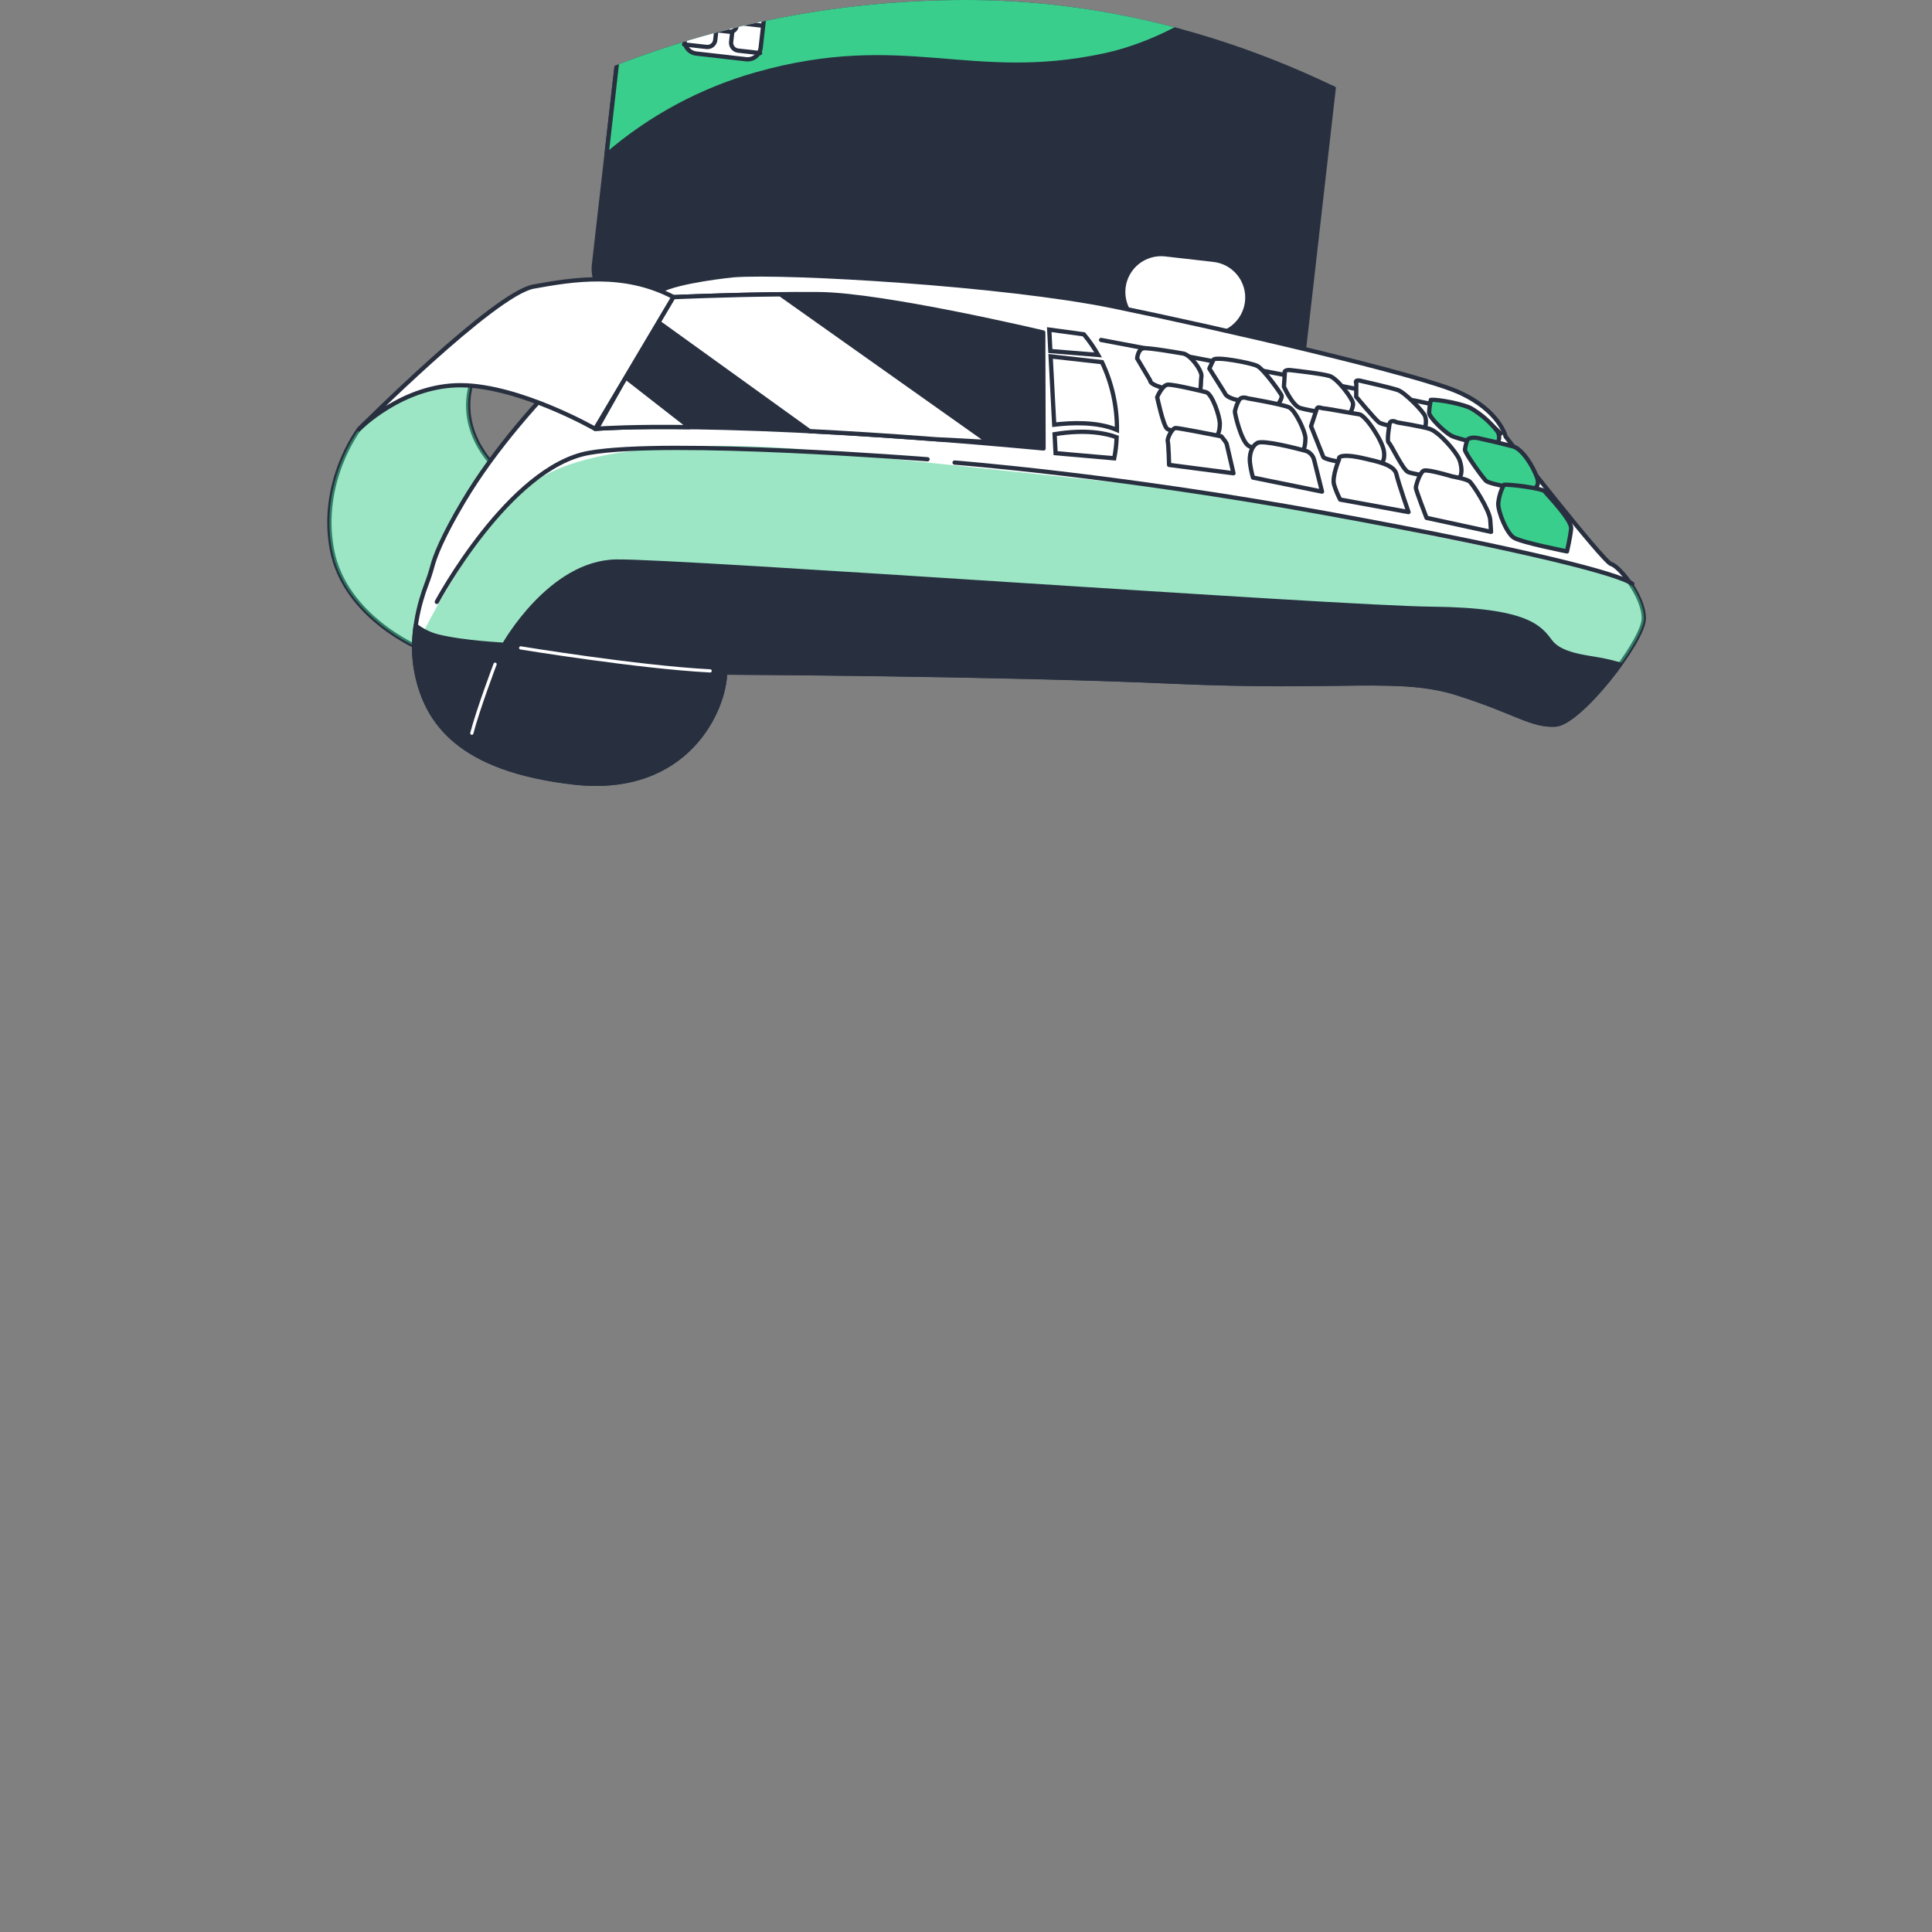 <?xml version="1.0" encoding="UTF-8"?> <svg xmlns="http://www.w3.org/2000/svg" width="364" height="364" viewBox="0 0 364 364" fill="none"><rect x="0" y="0" width="364" height="364" fill="#808080" stroke="none"/><g clip-path="url(#clip0_51_240)"><path d="M238.485 70.961L117.673 57.194C115.947 56.993 114.371 56.117 113.289 54.757C112.207 53.397 111.708 51.664 111.901 49.937L119.744 -18.864C119.945 -20.591 120.821 -22.167 122.181 -23.249C123.541 -24.331 125.275 -24.83 127.002 -24.637L247.808 -10.864C249.534 -10.663 251.111 -9.786 252.192 -8.426C253.274 -7.066 253.773 -5.333 253.58 -3.606L245.743 65.195C245.541 66.92 244.664 68.495 243.304 69.575C241.944 70.656 240.211 71.154 238.485 70.961Z" fill="#283040" stroke="#283040" stroke-width="0.807" stroke-linecap="round" stroke-linejoin="round"></path><path d="M230.928 -12.771C222.739 -7.487 213.03 -2.902 202.653 -1.548C174.189 2.172 161.173 -9.914 129.623 -3.644C125.542 -2.83 121.53 -1.702 117.622 -0.27L114.267 29.218C122.476 22.127 132.142 16.925 142.582 13.979C170.292 6.184 182.782 15.815 207.921 10.475C222.84 7.305 235.649 -3.257 243.608 -11.322L230.928 -12.771Z" fill="#3ACE8D" stroke="#283040" stroke-width="0.807" stroke-linecap="round" stroke-linejoin="round"></path><path d="M142.156 -2.683L132.753 -3.755C131.395 -3.91 130.169 -2.935 130.015 -1.577L128.997 7.351C128.842 8.709 129.817 9.934 131.174 10.089L140.578 11.161C141.935 11.316 143.161 10.341 143.316 8.984L144.334 0.055C144.489 -1.302 143.514 -2.528 142.156 -2.683Z" fill="white" stroke="#283040" stroke-width="0.807" stroke-linecap="round" stroke-linejoin="round"></path><path d="M137.926 1.682L135.896 1.45C135.231 1.374 134.63 1.852 134.554 2.518L134.34 4.399C134.264 5.065 134.742 5.666 135.407 5.742L137.437 5.973C138.102 6.049 138.703 5.571 138.779 4.905L138.994 3.024C139.069 2.359 138.592 1.758 137.926 1.682Z" fill="white" stroke="#283040" stroke-width="0.807" stroke-linecap="round" stroke-linejoin="round"></path><path d="M130.121 -2.486L134.315 -2.009C134.707 -1.962 135.064 -1.763 135.31 -1.454C135.555 -1.146 135.668 -0.752 135.625 -0.36L135.425 1.384" stroke="#283040" stroke-width="0.807" stroke-linecap="round" stroke-linejoin="round"></path><path d="M144.444 -0.855L140.298 -1.323C140.104 -1.345 139.908 -1.329 139.72 -1.276C139.532 -1.222 139.356 -1.132 139.203 -1.01C139.05 -0.889 138.922 -0.738 138.827 -0.567C138.733 -0.396 138.672 -0.208 138.65 -0.014L138.451 1.73" stroke="#283040" stroke-width="0.807" stroke-linecap="round" stroke-linejoin="round"></path><path d="M128.884 8.371L133.108 8.846C133.303 8.869 133.5 8.854 133.688 8.8C133.876 8.747 134.052 8.657 134.205 8.535C134.359 8.413 134.486 8.262 134.581 8.091C134.675 7.92 134.735 7.731 134.757 7.537L134.956 5.793" stroke="#283040" stroke-width="0.807" stroke-linecap="round" stroke-linejoin="round"></path><path d="M143.205 10.003L139.059 9.535C138.865 9.512 138.677 9.452 138.506 9.357C138.335 9.262 138.185 9.135 138.063 8.982C137.942 8.829 137.852 8.653 137.798 8.465C137.744 8.277 137.728 8.08 137.75 7.886L137.95 6.142" stroke="#283040" stroke-width="0.807" stroke-linecap="round" stroke-linejoin="round"></path><path d="M129.502 3.222L134.415 3.783" stroke="#283040" stroke-width="0.807" stroke-linecap="round" stroke-linejoin="round"></path><path d="M138.729 4.274L143.641 4.835" stroke="#283040" stroke-width="0.807" stroke-linecap="round" stroke-linejoin="round"></path><path d="M227.102 62.748C228.878 62.95 230.663 62.438 232.062 61.325C233.461 60.212 234.361 58.588 234.564 56.812C234.766 55.035 234.254 53.251 233.141 51.851C232.028 50.452 230.404 49.552 228.628 49.35L219.527 48.312C217.75 48.109 215.966 48.621 214.566 49.734C213.167 50.847 212.267 52.471 212.065 54.248C211.862 56.024 212.374 57.809 213.487 59.208C214.6 60.608 216.224 61.507 218.001 61.71L227.102 62.748Z" fill="white"></path><path d="M67.597 80.921C67.597 80.921 60.124 90.768 62.539 103.559C64.955 116.349 79.092 122.161 79.092 122.161L93.62 88.301C93.62 88.301 84.62 80.525 89.835 69.513C89.835 69.513 75.926 72.208 67.597 80.921Z" fill="white" stroke="#283040" stroke-width="0.807" stroke-linecap="round" stroke-linejoin="round"></path><g style="mix-blend-mode:multiply" opacity="0.5"><path d="M67.597 80.921C67.597 80.921 60.124 90.768 62.539 103.559C64.955 116.349 79.092 122.161 79.092 122.161L93.62 88.301C93.62 88.301 84.62 80.525 89.835 69.513C89.835 69.513 75.926 72.208 67.597 80.921Z" fill="#3ACE8D"></path></g><path d="M138.226 51.846C138.226 51.846 127.726 52.879 124.3 54.829C120.875 56.78 99.118 74.599 87.315 94.459C83.309 101.197 81.934 104.871 81.466 106.639C81.153 107.805 80.779 108.954 80.346 110.081C79.105 113.339 77.13 120.006 78.475 126.706C80.366 136.082 86.516 144.937 108.022 147.425C129.527 149.912 136.528 133.521 136.596 126.725C136.596 126.725 188.498 126.961 220.816 128.424C253.134 129.888 263.657 127.152 274.686 130.665C285.715 134.178 288.519 136.761 293.048 136.521C297.577 136.281 309.659 120.81 309.701 116.555C309.743 112.3 304.979 106.58 303.563 106.28C302.147 105.981 283.668 82.256 283.668 82.256C283.668 82.256 282.581 77.425 274.962 73.945C267.343 70.466 229.985 61.863 209.604 57.683C189.224 53.503 148.446 51.102 138.226 51.846Z" fill="white" stroke="#283040" stroke-width="0.807" stroke-linecap="round" stroke-linejoin="round"></path><path opacity="0.5" d="M307.244 109.937C302.601 107.973 297.76 106.515 292.805 105.588L231.151 93.088L150.423 84.583C150.423 84.583 116.885 81.46 102.572 89.613C92.39 95.434 82.773 112.822 78.067 122.41C78.081 123.856 78.228 125.298 78.508 126.716C80.399 136.093 86.549 144.948 108.055 147.435C129.56 149.922 136.561 133.531 136.629 126.735C136.629 126.735 188.531 126.971 220.849 128.435C253.167 129.898 263.69 127.163 274.719 130.675C285.748 134.188 288.552 136.771 293.081 136.531C297.61 136.291 309.692 120.82 309.734 116.565C309.763 114.42 308.577 111.936 307.244 109.937Z" fill="#3ACE8D"></path><path d="M82.302 113.398C82.302 113.398 95.888 88.011 110.948 85.328C126.008 82.646 174.755 86.532 174.755 86.532" stroke="#283040" stroke-width="0.807" stroke-linecap="round" stroke-linejoin="round"></path><path d="M179.85 87.151C179.85 87.151 209.894 89.439 249.529 96.648C289.164 103.857 305.284 108.266 307.539 109.994" stroke="#283040" stroke-width="0.807" stroke-linecap="round" stroke-linejoin="round"></path><path d="M207.455 64.051C207.455 64.051 272.239 76.262 276.375 77.636C278.803 78.418 280.986 79.819 282.71 81.699" fill="white"></path><path d="M207.455 64.051C207.455 64.051 272.239 76.262 276.375 77.636C278.803 78.418 280.986 79.819 282.71 81.699" stroke="#283040" stroke-width="0.807" stroke-linecap="round" stroke-linejoin="round"></path><path d="M126.84 55.988L112.126 80.8C112.126 80.8 135.122 78.761 196.612 84.487L196.549 62.644C196.549 62.644 166.557 55.538 154.361 55.416C142.166 55.294 126.84 55.988 126.84 55.988Z" fill="#283040" stroke="#283040" stroke-width="0.807" stroke-linecap="round" stroke-linejoin="round"></path><path d="M112.436 80.778C113.682 80.694 119.131 80.325 129.927 80.476L117.915 71.107L117.243 72.236L112.436 80.778Z" fill="white" stroke="#283040" stroke-width="0.807" stroke-linecap="round" stroke-linejoin="round"></path><path d="M126.842 55.987L124.041 60.71L152.533 81.231C159.467 81.582 167.394 82.077 176.393 82.762C179.574 82.915 182.885 83.09 186.328 83.289L147.024 55.456C136.783 55.537 126.842 55.987 126.842 55.987Z" fill="white" stroke="#283040" stroke-width="0.807" stroke-linecap="round" stroke-linejoin="round"></path><path d="M197.945 67.143L198.622 80.009C201.789 79.627 206.744 79.4 210.44 81.007C210.476 76.59 209.511 72.222 207.618 68.232L197.945 67.143Z" fill="white" stroke="#283040" stroke-width="0.807" stroke-miterlimit="10"></path><path d="M206.896 66.873C206.122 65.496 205.22 64.196 204.202 62.989L197.687 62.105L197.893 66.14L206.896 66.873Z" fill="white" stroke="#283040" stroke-width="0.807" stroke-miterlimit="10"></path><path d="M198.695 81.8L198.877 85.381L209.926 86.347C210.186 85.038 210.339 83.71 210.382 82.376C208.343 81.621 204.547 80.842 198.695 81.8Z" fill="white" stroke="#283040" stroke-width="0.807" stroke-miterlimit="10"></path><path d="M222.692 66.573C222.692 66.573 216.48 65.477 215.441 65.613C214.402 65.749 214.241 67.527 214.241 67.527L216.715 71.702C216.715 71.702 216.411 72.441 219.661 73.215C222.912 73.99 225.733 74.003 226.034 73.575C226.334 73.148 226.199 71.947 226.357 70.906C226.514 69.866 224.179 66.592 222.692 66.573Z" fill="white" stroke="#283040" stroke-width="0.807" stroke-linecap="round" stroke-linejoin="round"></path><path d="M227.217 73.884C227.217 73.884 221.005 72.346 219.972 72.481C218.939 72.617 218.016 74.829 218.016 74.829C218.016 74.829 219.15 80.179 219.885 80.776C220.62 81.373 227.427 82.482 228.464 82.496C229.501 82.509 229.812 81.177 229.823 79.841C229.835 78.504 228.399 74.188 227.217 73.884Z" fill="white" stroke="#283040" stroke-width="0.807" stroke-linecap="round" stroke-linejoin="round"></path><path d="M230.097 82.206C230.097 82.206 222.255 80.645 221.518 80.641C220.781 80.637 219.86 82.7 220.01 83.139C220.159 83.578 220.263 87.589 220.263 87.589L232.394 89.165L231.119 83.67C231.119 83.67 231.119 83.406 230.097 82.206Z" fill="white" stroke="#283040" stroke-width="0.807" stroke-linecap="round" stroke-linejoin="round"></path><path d="M228.608 67.802L227.85 69.44L230.768 74.064C230.768 74.064 230.906 74.953 233.423 75.424C235.94 75.894 240.523 76.537 240.523 76.537C240.523 76.537 241.723 75.066 241.437 74.469C241.151 73.871 238.074 69.546 236.872 68.944C235.669 68.343 228.889 67.082 228.608 67.802Z" fill="white" stroke="#283040" stroke-width="0.807" stroke-linecap="round" stroke-linejoin="round"></path><path d="M233.423 75.423C233.073 76.074 232.816 76.771 232.659 77.493C232.657 78.092 233.792 82.836 235.117 83.915C236.441 84.993 243.699 85.335 244.735 85.343C245.772 85.35 245.937 83.722 245.947 82.542C245.957 81.361 244.074 77.332 242.898 76.759C241.721 76.186 235.063 75.049 235.063 75.049C235.063 75.049 233.878 74.542 233.423 75.423Z" fill="white" stroke="#283040" stroke-width="0.807" stroke-linecap="round" stroke-linejoin="round"></path><path d="M246.714 85.293C246.484 85.126 246.226 85.001 245.953 84.925C244.257 84.471 237.93 82.832 236.871 83.466C235.674 84.194 235.365 85.82 235.497 87.153C235.615 88.107 235.805 89.051 236.065 89.977L249.078 92.625L247.576 86.612C247.444 86.082 247.13 85.616 246.69 85.294L246.714 85.293Z" fill="white" stroke="#283040" stroke-width="0.807" stroke-linecap="round" stroke-linejoin="round"></path><path d="M242.069 70.323L241.898 72.844C241.898 72.844 243.492 76.413 244.967 76.877C246.441 77.34 253.253 78.437 253.696 78.443C254.14 78.449 255.049 76.83 254.904 75.936C254.76 75.041 251.987 71.312 250.512 70.843C249.037 70.373 243.113 69.732 243.113 69.732C243.113 69.732 241.779 69.582 242.069 70.323Z" fill="white" stroke="#283040" stroke-width="0.807" stroke-linecap="round" stroke-linejoin="round"></path><path d="M248.081 77.056L247.007 80.302C247.007 80.302 249.032 85.364 249.322 86.105C249.611 86.846 259.058 88.13 259.532 87.87C260.005 87.611 261.022 87.141 260.744 85.063C260.465 82.986 257.256 78.214 256.078 78.054C254.899 77.894 249.865 76.953 249.415 76.948C248.966 76.942 248.233 76.465 248.081 77.056Z" fill="white" stroke="#283040" stroke-width="0.807" stroke-linecap="round" stroke-linejoin="round"></path><path d="M252.281 86.564C252.281 86.564 250.914 89.812 251.343 91.299C251.639 92.275 252.026 93.221 252.499 94.125L265.372 96.477C265.372 96.477 263.495 91.124 263.092 89.337C262.69 87.549 259.414 86.926 256.75 86.31C254.085 85.694 251.995 85.691 252.281 86.564Z" fill="white" stroke="#283040" stroke-width="0.807" stroke-linecap="round" stroke-linejoin="round"></path><path d="M255.535 72.24L255.514 74.757C255.514 74.757 258.877 78.793 259.76 79.542C260.643 80.291 267.453 81.1 268.048 80.958C268.643 80.816 268.801 79.338 268.513 78.448C268.225 77.557 264.706 73.962 263.388 73.5C262.069 73.038 256.59 71.803 256.59 71.803C256.59 71.803 255.104 71.347 255.535 72.24Z" fill="white" stroke="#283040" stroke-width="0.807" stroke-linecap="round" stroke-linejoin="round"></path><path d="M261.831 79.714C261.831 79.714 261.205 83.116 261.65 83.415C262.096 83.715 264.262 88.479 265.299 88.936C266.336 89.393 273.729 90.498 274.62 90.217C275.511 89.935 275.528 88.149 274.979 86.659C274.429 85.169 271.176 81.436 269.404 80.825C268.135 80.384 263.193 79.574 263.193 79.574C263.193 79.574 262.135 78.975 261.831 79.714Z" fill="white" stroke="#283040" stroke-width="0.807" stroke-linecap="round" stroke-linejoin="round"></path><path d="M273.59 89.758C273.59 89.758 269.011 88.379 268.264 88.669C267.517 88.959 266.752 91.466 266.752 91.909C266.752 92.352 268.769 97.564 268.769 97.564L280.925 100.204C280.925 100.204 280.905 99.906 280.775 97.98C280.645 96.055 277.431 91.128 276.844 90.682C276.257 90.237 273.59 89.758 273.59 89.758Z" fill="white" stroke="#283040" stroke-width="0.807" stroke-linecap="round" stroke-linejoin="round"></path><path d="M269.572 75.346C269.405 76.127 269.298 76.919 269.253 77.716C269.241 78.603 272.028 81.295 273.355 82.05C274.681 82.804 281.042 84.057 281.485 84.057C281.929 84.057 282.985 82.591 282.104 81.249C280.729 79.499 279.037 78.025 277.115 76.903C275.651 76.145 271.066 75.21 269.572 75.346Z" fill="#3ACE8D" stroke="#283040" stroke-width="0.807" stroke-linecap="round" stroke-linejoin="round"></path><path d="M276.473 82.821C276.247 83.443 276.09 84.088 276.004 84.745C275.997 85.344 279.21 89.817 279.943 90.563C280.676 91.31 287.19 92.266 287.928 92.276C288.665 92.286 290.305 92.001 289.565 89.919C288.826 87.837 286.807 84.56 285.034 84.099C283.26 83.638 280.003 82.858 278.527 82.55C277.051 82.243 276.473 82.821 276.473 82.821Z" fill="#3ACE8D" stroke="#283040" stroke-width="0.807" stroke-linecap="round" stroke-linejoin="round"></path><path d="M283.349 91.339C282.753 92.435 282.388 93.642 282.277 94.885C282.262 96.515 283.847 100.384 285.176 101.277C286.506 102.169 295.229 103.891 295.229 103.891C295.229 103.891 295.845 101.232 296.011 99.604C296.176 97.976 291.481 93.185 291.045 92.592C290.61 91.998 284.418 91.201 283.349 91.339Z" fill="#3ACE8D" stroke="#283040" stroke-width="0.807" stroke-linecap="round" stroke-linejoin="round"></path><path d="M302.003 124.406C298.89 123.802 294.071 123.475 292.111 120.883C290.152 118.29 287.915 114.884 269.769 114.703C251.623 114.522 128.608 105.641 116.132 105.801C103.657 105.961 94.985 121.471 94.985 121.471C94.985 121.471 87.331 121.108 82.52 119.918C80.992 119.536 79.561 118.837 78.321 117.866C77.879 120.793 77.933 123.773 78.479 126.683C80.371 136.059 86.52 144.914 108.026 147.401C129.532 149.889 136.533 133.498 136.601 126.702C136.601 126.702 188.503 126.938 220.821 128.401C253.139 129.864 263.662 127.129 274.691 130.642C285.72 134.154 288.523 136.738 293.053 136.497C295.804 136.353 301.304 130.634 305.23 125.194C304.022 124.863 302.84 124.565 302.003 124.406Z" fill="#283040" stroke="#283040" stroke-width="0.807" stroke-linecap="round" stroke-linejoin="round"></path><path d="M93.277 125.138C93.277 125.138 90.071 133.613 88.892 138.142" stroke="white" stroke-width="0.603" stroke-linecap="round" stroke-linejoin="round"></path><path d="M98.1 122.068C98.1 122.068 120.186 125.696 133.791 126.4" stroke="white" stroke-width="0.603" stroke-linecap="round" stroke-linejoin="round"></path><path d="M112.127 80.798C112.127 80.798 98.029 72.714 86.965 72.581C75.901 72.448 67.596 80.897 67.596 80.897C67.596 80.897 93.094 55.339 100.513 53.993C107.932 52.647 117.561 51.044 126.87 55.961L112.127 80.798Z" fill="white" stroke="#283040" stroke-width="0.807" stroke-linecap="round" stroke-linejoin="round"></path></g><defs><clipPath id="clip0_51_240"><rect width="364" height="364" rx="182" fill="white"></rect></clipPath></defs></svg> 